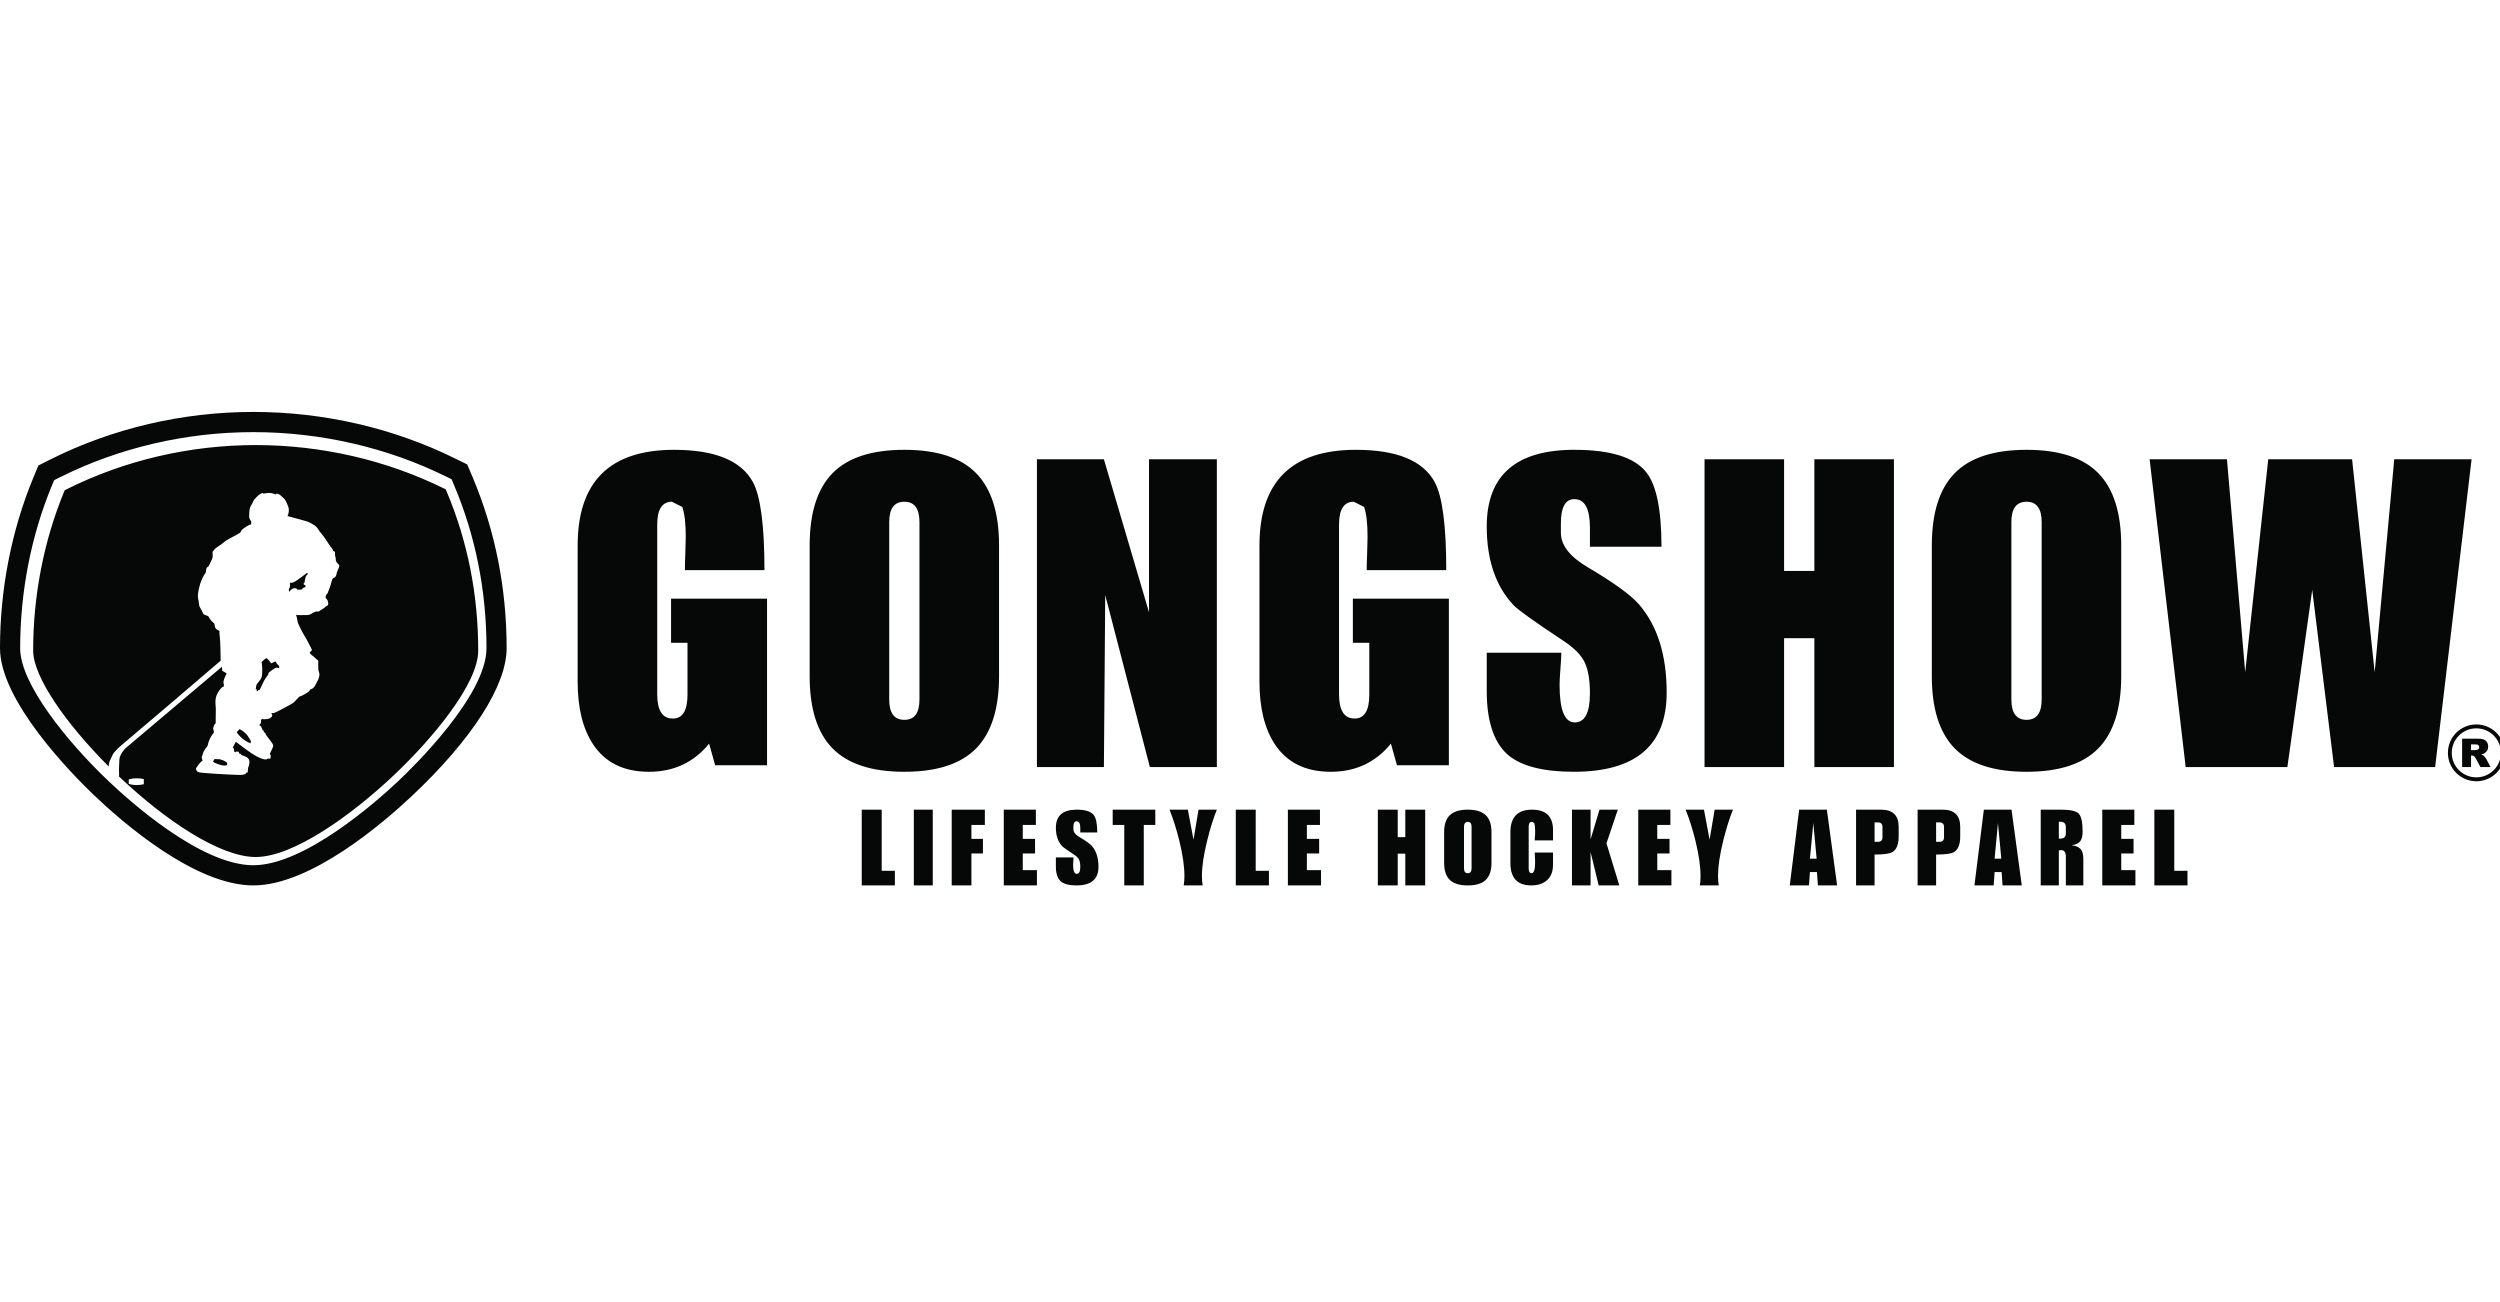 <svg height="275" viewBox="0 0 528 275" width="528" xmlns="http://www.w3.org/2000/svg"><path d="m186.214 171v12.909h2.786v3.091h-7v-16zm10.786 0v16h-4v-16zm11 0v3.227h-2.838v2.936h2.434v3.089h-2.434v6.748h-4.162v-16zm10.776 0v3.227h-2.767v2.936h2.591v3.089h-2.591v3.518h2.991v3.23h-7v-16zm25.224 0v3.227h-2.435v12.773h-4.119v-12.773h-2.445v-3.227zm21.204 0v12.909h2.796v3.091h-7v-16zm13.572 0v3.227h-2.765v2.936h2.596v3.089h-2.596v3.518h2.989v3.23h-7v-16zm31.216 0c1.73 0 2.998.39 3.794 1.164.812.771 1.214 1.967 1.214 3.59v6.493c0 1.623-.402 2.819-1.214 3.595-.796.77-2.065 1.158-3.794 1.158-1.714 0-2.977-.388-3.785-1.158-.809-.776-1.207-1.972-1.207-3.595v-6.493c0-1.623.398-2.819 1.207-3.59.809-.774 2.072-1.164 3.785-1.164zm42.793 0v3.227h-2.768v2.936h2.589v3.089h-2.589v3.518h2.983v3.23h-7v-16zm33.048 0 2.166 16h-4.059l-.202-2.821h-1.483l-.197 2.821h-4.059l1.981-16zm11.448 0c2.479 0 3.718 1.218 3.718 3.648v1.979c0 1.73-.455 2.852-1.365 3.356-.578.332-1.827.497-3.725.497v6.519h-3.91v-16zm13.007 0c2.476 0 3.711 1.218 3.711 3.648v1.979c0 1.73-.452 2.852-1.362 3.356-.585.332-1.83.497-3.731.497v6.519h-3.907v-16zm14.547 0 2.165 16h-4.06l-.198-2.821h-1.482l-.196 2.821h-4.063l1.99-16zm10.524 0c1.905 0 3.134.284 3.682.854.539.564.808 1.841.808 3.833 0 .893-.172 1.563-.52 2.002-.351.446-.953.718-1.801.816.904.126 1.544.403 1.912.836.381.432.559 1.122.559 2.06v5.6h-3.693v-6.07c0-.924-.332-1.389-1.008-1.389l-.472.069v7.39h-3.827v-16zm15.413 0v3.227h-2.763v2.936h2.598v3.089h-2.598v3.518h2.991v3.23h-7v-16zm8.435 0v12.909h2.793v3.091h-7v-16zm-405.704-84c14.843 0 29.57 3.395 42.592 9.821l2.582 1.268 1.124 2.657c4.774 11.296 7.198 23.465 7.198 36.167 0 7.866-7.307 19.248-20.053 31.24-6.024 5.665-21.339 18.847-33.444 18.847-12.385 0-27.72-13.39-33.737-19.143-4.634-4.445-19.766-19.809-19.766-30.945 0-12.421 2.421-24.846 7.001-35.933l1.108-2.667 2.574-1.298c13.087-6.551 27.899-10.015 42.82-10.015zm197.368 84 1.197 6.345 1.06-6.345h3.872c-.735 1.809-1.421 3.989-2.047 6.543-.737 2.986-1.108 5.466-1.108 7.44 0 .781.059 1.454.157 2.017h-4.005c.102-.534.156-1.194.156-1.969 0-2.032-.354-4.523-1.081-7.469-.598-2.43-1.292-4.621-2.072-6.562zm109.006 0 1.186 6.345 1.067-6.345h3.87c-.733 1.809-1.414 3.989-2.05 6.543-.74 2.986-1.101 5.466-1.101 7.44 0 .781.048 1.454.161 2.017h-4.014c.109-.534.159-1.194.159-1.969 0-2.032-.358-4.523-1.077-7.469-.605-2.43-1.291-4.621-2.078-6.562zm-36.302 0c2.95 0 4.424 1.443 4.424 4.32v2.173h-3.859c0-.314.023-.745.082-1.283v-.822c0-.626-.06-1.144-.171-1.531-.184-.182-.372-.274-.553-.274-.425 0-.638.335-.638 1.009v8.82c0 .672.213 1.007.615 1.007.499 0 .746-.773.746-2.322 0-.142-.027-.821-.082-2.038h3.859v2.535c0 1.432-.409 2.528-1.239 3.283-.822.75-1.94 1.123-3.353 1.123-2.939 0-4.408-1.58-4.408-4.753v-6.493c0-3.171 1.524-4.754 4.576-4.754zm12.356 0v6.276l1.876-6.276h3.872l-2.391 7.106 2.712 8.894h-4.357l-1.711-7.039v7.039h-3.931v-16zm-40.732 0v5.805h1.602v-5.805h4.199v16h-4.199v-6.702h-1.602v6.702h-4.199v-16zm-67.807 0c1.802 0 2.998.37 3.591 1.123.503.628.756 1.858.756 3.697h-3.582v-.948c0-.954-.256-1.42-.778-1.42-.446 0-.676.4-.676 1.204v.476c0 .613.463 1.191 1.369 1.714 1.277.75 2.12 1.356 2.541 1.831.921 1.062 1.387 2.523 1.387 4.391 0 2.621-1.542 3.932-4.648 3.932-1.526 0-2.623-.274-3.286-.836-.716-.619-1.066-1.671-1.066-3.162v-1.912h3.732c0 .167-.013.434-.053.794-.02.36-.037.624-.037.794 0 1.245.256 1.873.763 1.873.495 0 .751-.479.751-1.443 0-.657-.085-1.169-.256-1.534-.173-.373-.531-.732-1.079-1.09-1.444-.95-2.272-1.532-2.485-1.762-.889-.946-1.336-2.251-1.336-3.915 0-2.536 1.471-3.806 4.392-3.806zm82.6 2.583c-.521 0-.795.335-.795 1.009v8.82c0 .672.274 1.007.795 1.007.54 0 .803-.335.803-1.007v-8.82c0-.674-.263-1.009-.803-1.009zm-256.489-82.318c-14.261 0-28.407 3.307-40.907 9.566l-1.159.583-.5 1.197c-4.371 10.566-6.679 22.429-6.679 34.301 0 7.527 9.941 19.714 18.455 27.859 4.406 4.217 19.636 17.967 30.791 17.967 10.87 0 26.115-13.54 30.528-17.695 3.124-2.934 18.714-18.106 18.714-28.131 0-12.129-2.312-23.74-6.87-34.5l-.499-1.196-1.161-.571c-12.443-6.136-26.527-9.38-40.712-9.38zm329.468 82.561-.715 7.526h1.417zm38.997 0-.708 7.526h1.413zm-367.967-79.826c13.864 0 27.601 3.167 39.752 9.159l.393.192.164.402c4.443 10.493 6.691 21.815 6.691 33.66 0 7.043-9.703 18.673-18.011 26.492-8.788 8.264-21.011 17.095-28.988 17.095-7.566 0-19.131-7.764-28.899-17.037.043-.127.07-.253.05-.381-.043-.407-.043-1.64.058-3.102.075-1.472 1.617-2.722 1.617-2.722l20.052-16.946.043.853.448.243c.448.246.491.361.491.361-1.028 1.884-.566 2.244-.566 2.244l-.057.539s-.316-.209-1.166 1.138c-.869 1.342-.49 2.851-.49 3.5 0 .596-.028 2.683-.033 3.041l-.001.053c-.366.166-.536 1.057-.536 1.057l.19.815c-.02.047-.072.095-.109.144-1.091 1.382-1.221 2.667-1.221 2.667-1.262 1.591-1.018 1.959-1.143 2.115-.119.162-.165.489-.08.624.08.112.125.479.125.479-.53.207-1.385 1.588-1.385 1.588s-.037.614.568.817c.607.204 6.742.534 8.462.574 1.434.031 1.578-.334 1.587-.451l-0-.026c-.001-.006-.001-.01-.001-.01l.322-.044.048-.688.04-.33c.241-.462.404-1.344.112-1.797-.284-.445-.886-.574-1.123-.736-.241-.156-.241.132-.336-.077-.09-.204-.194-.042-.194-.204 0-.161-.348-.122-.348-.122s0-.171-.109-.36c-.115-.204 0 0-.289-.089-.284-.079-.403.169-.403.169l-.211-.127s-.105-.206-.105-.487c0-.286-.252-.373-.252-.373l.645-1.252s.615.484 2.283 1.707c3.375 2.474 4.235 2.048 4.398 1.903l.019-.018c.01-.011.014-.017.014-.017l.613-.028.048-.701-.204-.278s.003-.005.008-.015l.056-.112c.171-.344.629-1.285.662-1.543.042-.333-.403-.86-.403-.86l-.734-.972-.446-.611c-.045-.582-.404-.254-.404-.664 0-.405-.296 0-.296-.365 0-.361-.244-.244-.202-.484.043-.244-.358-.293-.404-.452-.043-.162.122-.201.244-.366.119-.161.072-.815.072-.815s.172.044.257-.115c.075-.166.165.035.165.035h.441c1.14 0 1.507-.571 1.507-.773 0-.206-.201-.525-.201-.525s.281.03.563 0c.287-.044 3.907-1.951 4.197-2.244.238-.25.99-1.032 1.174-1.224l.041-.043c.366 0 1.298-.572 1.755-.89.439-.331.525-.617.525-.617s.333.038.735-.405c.398-.442.608-1.141.815-1.426.199-.279.366-1.024.366-1.258 0-.246-.085-.612-.167-.736-.076-.103-.088-1.024-.09-1.405l-0-.146c0-.157.09-.614-.075-.73-.164-.119-1.221-1.104-1.462-1.265-.244-.161-.244-.443-.244-.443l.455-.41c-.04-.37-.587-1.178-.662-1.429-.039-.106-.246-.486-.481-.9l-.204-.358c-.239-.414-.464-.794-.535-.899-.157-.243-.849-1.63-1.014-2.04-.16-.397-.242-1.057-.289-1.263-.03-.202-.194-.648-.194-.648.04.097.55.11 1.103.102l.37-.008c.49-.013.939-.031 1.048-.012.239.04 1.016-.413 1.213-.53.201-.124.333-.201.57-.201.244 0 .613 0 .685-.129.089-.122.695-.442.827-.532.115-.072.56-.525.777-.567.197-.035.231-.403.231-.403s-0-.005-.001-.015l-.01-.105c-.018-.168-.06-.471-.148-.618-.119-.201-.244-.41-.376-.485-.104-.08 0-.328.057-.532.03-.201.319-.36.366-.567.042-.209.526-1.263.563-1.508.022-.12.082-.314.148-.524l.099-.32c.032-.106.061-.208.083-.301.069-.365.316-.482.316-.482.455-.127.613-.53.653-.897.048-.371.448-1.143.536-1.429.079-.284.079-.37-.241-.693-.336-.326-.458-.532-.458-.895 0-.37-.037-.45-.115-.653-.085-.199 0-.616-.047-.855-.038-.243-.448-.243-.448-.447 0-.202-.394-.646-.563-.857-.167-.202-.485-.736-.949-1.429-.438-.693-1.089-1.426-1.3-1.702-.194-.291-.553-.94-1.054-1.27-.486-.32-1.307-.73-1.537-.806-.247-.092-1.506-.412-2.075-.579-.57-.161-2.115-.571-2.115-.571s.247-.408.287-1.096c.042-.693-.247-1.185-.247-1.185l-.018-.053c-.037-.107-.139-.373-.355-.8-.276-.567-.72-.858-.936-1.061-.648-.656-1.089-.529-1.089-.529l-.207.162c-1.044-.612-2.475-.162-2.475-.162l-.214-.167c-.814.214-1.699 1.35-1.866 1.554-.155.202-.244.651-.441.892-.209.248-.376.694-.456 1.18-.075.494-.075 1.186-.075 1.508 0 .328.438.815.438.94v.53l-.401.159c-.413.164-.966.571-1.252.775-.304.207-.498.45-.576.696-.085.243-.784.567-1.384.892-.62.333-1.628.817-2.075 1.228-.448.403-1.096.812-1.628 1.186-.54.361-.856.927-.856.927s.079.895 0 1.221c-.035.174-.273.678-.488 1.114l-.138.276c-.13.257-.228.445-.228.445-.652.281-.448.975-.605 1.345-.165.366-.209.082-.817 1.464-.61 1.382-.729 2.61-.817 3.177-.079.576.244 1.472.244 2.036 0 .574.737 1.384.777 1.794.04.403 1.091.646 1.091.646s.197.167.361.539c.169.361 1.024 1.094 1.024 1.094l.08.609c.089.616.978.904.978.904s-.047.403.089 1.421c.047.408.083 1.272.109 2.161l.012.445c.03 1.181.044 2.28.044 2.28s-4.968 4.248-10.084 8.614l-.654.558c-.218.186-.436.372-.653.557l-.65.555c-4.535 3.869-8.696 7.411-9.043 7.68-.774.616-1.527 1.553-1.527 1.553s-.376.656-.834 1.713c-.125.294-.187.684-.214 1.094-8.981-8.978-15.944-18.906-15.944-24.452 0-11.594 2.249-23.167 6.51-33.483l.162-.395.393-.197c12.2-6.109 26.007-9.338 39.936-9.338zm355.614 79.69h-.708v4.101h.708c.637 0 .962-.32.962-.969v-2.174c0-.635-.325-.959-.962-.959zm-13.003 0h-.701v4.101h.701c.637 0 .964-.32.964-.969v-2.174c0-.635-.327-.959-.964-.959zm38.511-.136h-.295v3.564h.295c.79 0 1.184-.372 1.184-1.124v-1.322c0-.747-.394-1.119-1.184-1.119zm-406.213-9.177c-.698 0-1.312.095-1.719.243v.93c.408.147 1.021.251 1.719.251.56 0 1.066-.067 1.462-.176v-1.083c-.396-.102-.902-.166-1.462-.166zm494.089-11.377c1.65 0 3.156.673 4.245 1.753 1.084 1.082 1.756 2.593 1.756 4.25l-.007.29c-.074 1.539-.729 2.936-1.749 3.954-1.089 1.083-2.595 1.753-4.245 1.753-1.657 0-3.149-.669-4.242-1.753-1.088-1.082-1.758-2.591-1.758-4.245 0-1.657.67-3.168 1.758-4.25 1.093-1.08 2.584-1.753 4.242-1.753zm0 .826c-1.439 0-2.733.579-3.67 1.523-.938.932-1.514 2.224-1.514 3.653 0 1.428.576 2.714 1.514 3.652.938.941 2.232 1.52 3.67 1.52 1.442 0 2.731-.579 3.674-1.52.936-.937 1.521-2.224 1.521-3.652l-.007-.266c-.068-1.323-.636-2.513-1.514-3.387-.943-.944-2.232-1.523-3.674-1.523zm-332.001-58.826c6.88 0 11.932 1.643 15.161 4.933 3.227 3.294 4.84 8.377 4.84 15.264v27.603c0 6.885-1.613 11.972-4.84 15.264-3.229 3.289-8.282 4.936-15.161 4.936-6.88 0-11.936-1.648-15.16-4.936-3.229-3.292-4.839-8.379-4.839-15.264v-27.603c0-6.887 1.61-11.97 4.839-15.264 3.224-3.29 8.28-4.933 15.16-4.933zm141.541 0c7.615 0 12.664 1.582 15.164 4.752 2.134 2.681 3.201 7.922 3.201 15.718h-15.112v-4.022c0-4.019-1.097-6.03-3.293-6.03-1.892 0-2.84 1.708-2.84 5.117v2.013c0 2.619 1.921 5.06 5.764 7.312 5.377 3.166 8.945 5.758 10.717 7.769 3.906 4.509 5.86 10.723 5.86 18.643 0 11.15-6.531 16.727-19.596 16.727-6.469 0-11.114-1.191-13.919-3.567-2.99-2.619-4.484-7.098-4.484-13.436v-8.133h15.748c0 .728-.06 1.857-.185 3.381-.122 1.525-.18 2.649-.18 3.382 0 5.301 1.065 7.95 3.201 7.95 2.137 0 3.208-2.039 3.208-6.122 0-2.803-.364-4.983-1.094-6.535-.728-1.556-2.251-3.093-4.56-4.618-6.081-4.02-9.574-6.519-10.487-7.495-3.77-4.02-5.652-9.563-5.652-16.634 0-10.785 6.177-16.175 18.539-16.175zm95.462 0c6.88 0 11.932 1.643 15.16 4.933 3.226 3.294 4.839 8.377 4.839 15.264v27.603c0 6.885-1.613 11.972-4.839 15.264-3.227 3.289-8.28 4.936-15.16 4.936-6.883 0-11.932-1.648-15.163-4.936-3.226-3.292-4.839-8.379-4.839-15.264v-27.603c0-6.887 1.613-11.97 4.839-15.264 3.231-3.29 8.28-4.933 15.163-4.933zm-285.637 0c8.588 0 14.124 2.252 16.624 6.761 1.64 2.985 2.464 9.201 2.464 18.645h-16.803c0-.79.028-1.962.089-3.518.062-1.556.092-2.724.092-3.518 0-2.803-.244-4.904-.733-6.304l-.153-.077-.76-.381c-.366-.183-.793-.397-1.279-.642-2.068 0-3.104 1.617-3.104 4.846v35.826c0 3.412 1.094 5.119 3.288 5.119 2.071 0 3.107-1.674 3.107-5.027v-10.967h-3.47v-9.323h20.273v35.188h-10.959l-1.277-4.57c-3.229 3.96-7.46 5.943-12.697 5.943-5.297 0-9.22-1.919-11.78-5.762-2.19-3.289-3.288-7.706-3.288-13.25v-28.79c0-13.467 6.789-20.199 20.365-20.199zm144 0c8.581 0 14.121 2.252 16.617 6.761 1.646 2.985 2.468 9.201 2.468 18.645h-16.803c0-.79.028-1.962.092-3.518.055-1.556.089-2.724.089-3.518 0-2.803-.241-4.904-.729-6.304l-.504-.253c-.443-.222-1.005-.504-1.686-.847-2.073 0-3.105 1.617-3.105 4.846v35.826c0 3.412 1.098 5.119 3.288 5.119 2.068 0 3.104-1.674 3.104-5.027v-10.967h-3.47v-9.323h20.276v35.188h-10.959l-1.283-4.57c-3.226 3.96-7.457 5.943-12.694 5.943-5.294 0-9.22-1.919-11.78-5.762-2.187-3.289-3.284-7.706-3.284-13.25v-28.79c0-13.467 6.786-20.199 20.365-20.199zm-53.219 2 9.527 32.318v-32.318h14.327v65h-14.148l-9.429-36.324-.277 36.324h-14.146v-65zm289.999 59c.579 0 1.023.048 1.334.15.299.097.552.277.738.543.19.266.287.589.287.969 0 .338-.072.626-.22.865-.145.238-.339.435-.593.587-.156.093-.381.178-.659.234.226.081.387.155.484.226.073.049.176.155.306.315.127.16.222.285.265.372l.913 1.739h-2.128l-1.01-1.833c-.127-.238-.24-.396-.349-.463-.127-.092-.279-.141-.455-.141h-.174v2.437h-1.884v-6zm-146.344-59v23.579h6.395v-23.579h16.804v65h-16.804v-27.218h-6.395v27.218h-16.801v-65zm93.534 0 3.853 44.973 4.866-44.973h17.71l4.768 44.978 4.134-44.978h16.333l-7.698 65h-21.342l-4.617-37.423-5.246 37.423h-21.478l-7.619-65zm-425.014 63.306 1.133.054s.808.232 1.086.438c.019.014.039.027.058.039l.118.074c.213.133.39.27.207.657l-.008.008c-.053.049-.388.288-1.619-.104-1.176-.378-1.288-.606-1.296-.661l-0-.013zm477.396-3.094h-.833v1.218h.802c.088 0 .253-.026.496-.079.129-.028.231-.086.308-.194.081-.095.116-.211.116-.342 0-.196-.056-.344-.186-.449-.116-.097-.358-.153-.704-.153zm-472.157-3.212c.387.049 1.477.93 1.772 1.44.284.495.667 1.055.667 1.055l-.107.505c-2.121-.917-2.893-2.355-2.893-2.355zm377.441-48.034c-2.13 0-3.196 1.433-3.196 4.295v37.475c0 2.865 1.066 4.293 3.196 4.293s3.199-1.428 3.199-4.293v-37.475c0-2.862-1.069-4.295-3.199-4.295zm-237.003 0c-2.13 0-3.196 1.433-3.196 4.295v37.475c0 2.865 1.066 4.293 3.196 4.293 2.135 0 3.192-1.428 3.192-4.293v-37.475c0-2.862-1.057-4.295-3.192-4.295zm-134.74 33.034c.164 0 .906.873.945 1.044.043.172.746-.329.941-.329.191 0 .083.245.478.622l.378.379s-.107.251-.043.462c0 0-.309-.332-.813-.081-.508.248-1.204.791-1.443 1.049l-.08.379s-.784.956-1.087 1.719c-.316.748-.717 1.505-.717 1.505s-.38-.041-.419.21l-.192.041.042-.42-.247.043.123-.842c.152-.537 1.012-1.175 1.166-1.884.162-.71.123-2.723-.072-3.056 0 0 .888-.841 1.041-.841zm8.565-18s.227.038.168.215c-.034.168-.367.294-.477.761-.137.467-.174.857-.174.983 0 .121-.423.259-.117.549 0 0 .528.047.23.514 0 0-.523.086-.689.469 0 0-.912.128-.989 0-.093-.131-.171-.301-.567-.257-.418.04-.501.04-1.165.766 0 0-.137-.595.083-.766.207-.168.088-1.154.088-1.154s.413.091.946-.17c.521-.25 2.663-1.91 2.663-1.91z" fill="#060707" fill-rule="evenodd"/></svg>